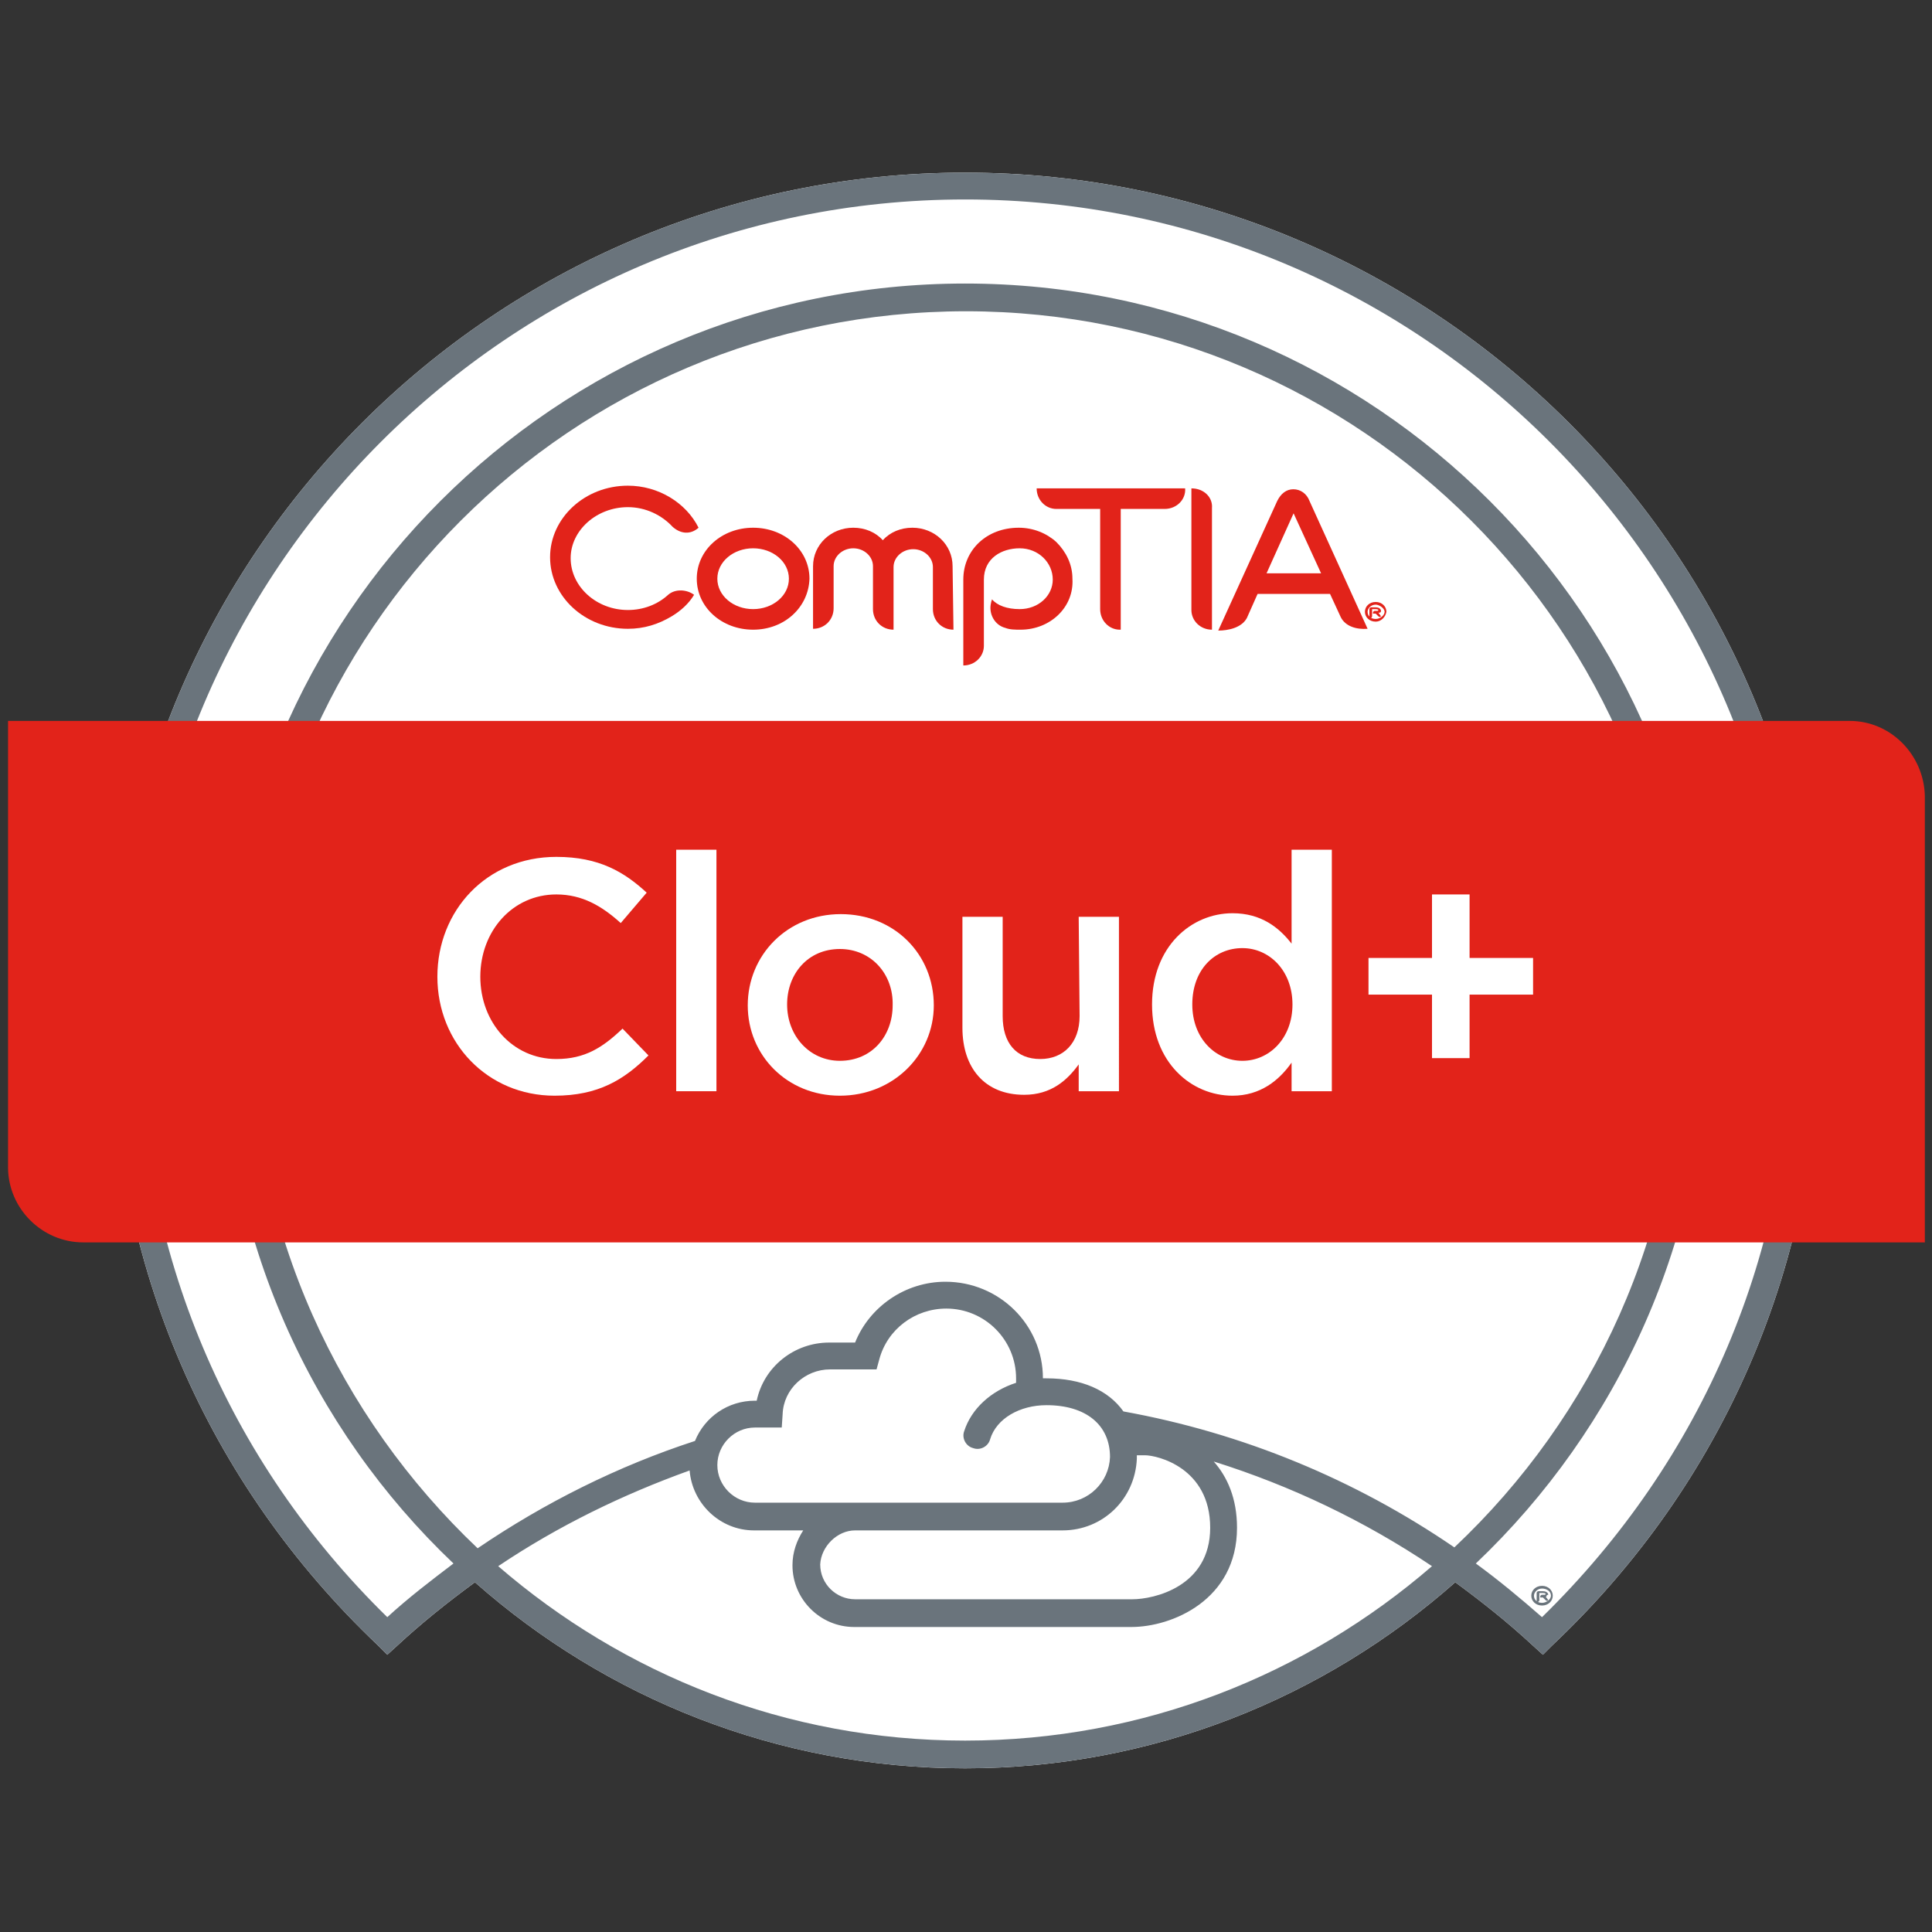 <?xml version="1.0" encoding="utf-8"?>
<!-- Generator: Adobe Illustrator 25.4.1, SVG Export Plug-In . SVG Version: 6.00 Build 0)  -->
<svg version="1.1" id="Layer_3" xmlns="http://www.w3.org/2000/svg" xmlns:xlink="http://www.w3.org/1999/xlink" x="0px" y="0px"
	 width="216px" height="216px" viewBox="0 0 216 216" style="enable-background:new 0 0 216 216;" xml:space="preserve">
<rect x="0" y="0" width="216" height="216" fill="#333333" stroke="none"/>
<style type="text/css">
	.st0{fill:#FFFFFF;}
	.st1{fill:#6A747C;}
	.st2{fill:#E2231A;}
</style>
<g>
	<g>
		<g>
			<path class="st0" d="M107.9,19.3c-52.6,0-95.4,42.8-95.4,95.4c0,26.5,10.6,51.1,29.8,69.3l1,1l1.1-1c2.8-2.6,5.7-4.9,8.7-7.1
				c14.6,12.9,33.8,20.8,54.8,20.8s40.2-7.9,54.8-20.8c3,2.2,5.9,4.5,8.7,7.1l1.1,1l1-1c19.3-18.2,29.9-42.9,29.9-69.3
				C203.4,62.1,160.6,19.3,107.9,19.3z"/>
			<path class="st1" d="M107.9,19.3c-52.6,0-95.4,42.8-95.4,95.4c0,26.5,10.6,51.1,29.8,69.3l1,1l1.1-1c2.8-2.6,5.7-4.9,8.7-7.1
				c14.6,12.9,33.8,20.8,54.8,20.8s40.2-7.9,54.8-20.8c3,2.2,5.9,4.5,8.7,7.1l1.1,1l1-1c19.3-18.2,29.9-42.9,29.9-69.3
				C203.4,62.1,160.6,19.3,107.9,19.3z M107.9,194.6c-20,0-38.2-7.4-52.2-19.5c6.7-4.5,13.9-8,21.4-10.7c0.3,3.7,3.4,6.7,7.2,6.7
				h5.5c-0.7,1.1-1.2,2.4-1.2,3.9c0,3.8,3.1,6.9,6.9,6.9h31c4.5,0,11.8-3,11.8-11.1c0-3.3-1.1-5.7-2.6-7.4
				c8.6,2.7,16.8,6.6,24.4,11.7C146.1,187.2,127.9,194.6,107.9,194.6z M28.1,114.7c0-44.1,35.8-79.9,79.9-79.9s79.9,35.8,79.9,79.9
				c0,23-9.8,43.7-25.3,58.3c-11.1-7.6-23.7-12.8-37-15.2c-1.7-2.4-4.7-3.7-8.6-3.7c-0.1,0-0.2,0-0.4,0c0-6-4.9-10.8-10.9-10.8
				c-4.5,0-8.5,2.8-10.1,6.8h-2.9c-3.9,0-7.3,2.7-8.1,6.5h-0.2c-3,0-5.6,1.8-6.7,4.5c-8.6,2.8-16.8,6.9-24.3,12
				C37.9,158.4,28.1,137.7,28.1,114.7z M113.6,154.6c-2.8,0.9-5,2.9-5.8,5.4c-0.3,0.8,0.2,1.7,1,1.9c0.8,0.3,1.7-0.2,1.9-1
				c0.7-2.3,3.3-3.8,6.3-3.8c4.4,0,7.1,2.2,7.1,5.8c-0.1,2.8-2.4,5.1-5.3,5.1H84.4c-2.3,0-4.2-1.9-4.2-4.2s1.9-4.2,4.2-4.2h3
				l0.1-1.5c0.1-2.8,2.5-5,5.3-5H98l0.3-1.1c0.9-3.4,4-5.7,7.5-5.7c4.3,0,7.8,3.5,7.8,7.8C113.6,154.1,113.6,154.6,113.6,154.6z
				 M95.6,171.1L95.6,171.1h23.2c4.5,0,8.1-3.5,8.3-8V163c0-0.1,0-0.1,0-0.2v-0.1l0,0l0,0h0.9c1.4,0,7.3,1.4,7.3,8.1
				c0,6.6-6.3,8-8.7,8h-31c-2.1,0-3.9-1.7-3.9-3.9C91.8,172.9,93.6,171.1,95.6,171.1z M172.4,180.8c-2.4-2.1-4.8-4.1-7.4-6
				c15.9-15.1,25.9-36.5,25.9-60.1c0-45.8-37.2-83-83-83s-83,37.2-83,83c0,23.6,9.9,45,25.8,60.1c-2.5,1.9-5,3.8-7.4,6
				c-17.9-17.5-27.8-40.9-27.8-66.1c0-50.9,41.4-92.4,92.4-92.4s92.4,41.4,92.4,92.4C200.4,139.8,190.4,163.2,172.4,180.8z"/>
			<g>
				<g>
					<path class="st2" d="M84.2,61.3c-2.2,0-4,1.5-4,3.4c0,1.9,1.8,3.4,4,3.4s4-1.5,4-3.4C88.2,62.8,86.4,61.3,84.2,61.3 M84.2,70.4
						c-3.5,0-6.3-2.5-6.3-5.7c0-3.2,2.8-5.7,6.3-5.7s6.3,2.5,6.3,5.7C90.4,67.9,87.7,70.4,84.2,70.4"/>
					<path class="st2" d="M106.6,70.4c-1.3,0-2.3-1-2.3-2.3v-4.7c0-1.1-1-2-2.2-2s-2.2,0.9-2.2,2v7c-1.3,0-2.3-1-2.3-2.3v-4.8
						c0-1.1-1-2-2.2-2s-2.2,0.9-2.2,2V68c0,1.3-1,2.3-2.3,2.3v-7c0-2.4,2-4.3,4.5-4.3c1.3,0,2.5,0.5,3.3,1.4c0.8-0.9,2-1.4,3.3-1.4
						c2.5,0,4.5,1.9,4.5,4.3L106.6,70.4z"/>
					<path class="st2" d="M114.1,70.4c-0.6,0-1.2,0-1.7-0.2c-1.2-0.3-1.9-1.6-1.6-2.8c0-0.1,0.1-0.3,0.1-0.4l0,0
						c0.6,0.7,1.7,1.1,3.1,1.1c2.1,0,3.7-1.5,3.7-3.3c0-1.9-1.6-3.5-3.7-3.5c-2,0-4,1.1-4,3.5v7.4c0,1.2-1,2.2-2.3,2.2v-9.6
						c0-3.3,2.6-5.8,6.2-5.8c1.6,0,3.1,0.6,4.2,1.6c1.1,1.1,1.8,2.5,1.8,4.1C120.1,67.9,117.4,70.4,114.1,70.4"/>
					<path class="st2" d="M130.2,56.9h-4.9v13.5h-0.1c-1.2,0-2.2-1-2.2-2.3V56.9h-4.9c-1.2,0-2.2-1-2.2-2.3h16.6
						C132.6,55.8,131.6,56.9,130.2,56.9"/>
					<path class="st2" d="M144.8,57l-3.2,7.1h6.1l-3.3-7.2L144.8,57z M149.9,69l-1.2-2.6h-8.1l-1.2,2.7c-0.6,1.1-2.1,1.4-3.2,1.4
						l6.6-14.5c0.4-0.8,1-1.3,1.8-1.3s1.5,0.5,1.8,1.3l6.5,14.3C151.6,70.4,150.4,70,149.9,69"/>
					<path class="st2" d="M75.2,58.9c-1.2-1.3-3-2.2-5-2.2c-3.5,0-6.4,2.6-6.4,5.7c0,3.2,2.9,5.8,6.4,5.8c1.7,0,3.3-0.6,4.5-1.7
						c0.8-0.7,2.1-0.6,2.9,0c-0.6,1-1.5,1.8-2.5,2.4c-1.5,0.9-3.1,1.4-4.9,1.4c-4.8,0-8.7-3.6-8.7-8s3.9-8,8.7-8
						c3.4,0,6.5,1.9,7.9,4.7C77.2,59.8,76.1,59.7,75.2,58.9"/>
					<path class="st2" d="M154.2,68.5h-0.1c0,0,0.1,0.1,0.3,0.4l0,0c-0.1,0.1-0.2,0.1-0.3,0c-0.3-0.3-0.3-0.3-0.3-0.3h-0.3v-0.1
						c0-0.1,0.1-0.2,0.2-0.2h0.1c0.1,0,0.2,0,0.2,0s0.1,0,0.1-0.1c0,0,0-0.1-0.3-0.1h-0.4v0.8c0,0.1-0.1,0.2-0.2,0.2h-0.1v-1
						c0-0.1,0.1-0.2,0.2-0.2h0.5c0.5,0,0.6,0.3,0.6,0.4C154.4,68.3,154.4,68.5,154.2,68.5 M153.8,67.6c-0.5,0-0.9,0.4-0.9,0.8
						c0,0.5,0.4,0.8,0.9,0.8s1-0.4,1-0.8S154.2,67.6,153.8,67.6 M153.8,69.5c-0.7,0-1.2-0.5-1.2-1.1s0.5-1.1,1.2-1.1
						s1.2,0.5,1.2,1.1C154.9,69,154.4,69.5,153.8,69.5"/>
					<path class="st2" d="M133.2,54.6v13.6c0,1.2,1,2.2,2.3,2.2V56.8C135.6,55.6,134.6,54.6,133.2,54.6"/>
				</g>
				<path class="st2" d="M206.8,80.6H0.9v49.9c0,4.6,3.8,8.4,8.4,8.4h205.9V89C215.1,84.4,211.4,80.6,206.8,80.6z"/>
			</g>
			<g>
				<g>
					<path class="st0" d="M62,122.5c-7.5,0-13.1-5.9-13.1-13.3s5.5-13.4,13.3-13.4c4.8,0,7.6,1.7,10.1,4l-2.9,3.4
						c-2.1-1.9-4.3-3.2-7.2-3.2c-4.9,0-8.5,4.1-8.5,9.2s3.6,9.2,8.5,9.2c3.2,0,5.2-1.3,7.4-3.4l2.9,3
						C69.8,120.7,66.9,122.5,62,122.5z"/>
					<path class="st0" d="M75.6,122V95h4.5v27H75.6z"/>
					<path class="st0" d="M93.9,122.5c-5.9,0-10.3-4.5-10.3-10.1S88,102.2,94,102.2s10.4,4.5,10.4,10.2
						C104.4,117.9,99.9,122.5,93.9,122.5z M93.9,106.1c-3.6,0-5.9,2.8-5.9,6.2c0,3.5,2.5,6.3,5.9,6.3c3.6,0,5.9-2.8,5.9-6.2
						C99.9,108.9,97.4,106.1,93.9,106.1z"/>
					<path class="st0" d="M120.6,102.5h4.5V122h-4.5v-3c-1.3,1.8-3.1,3.4-6.1,3.4c-4.4,0-6.9-3-6.9-7.5v-12.4h4.5v11.1
						c0,3,1.5,4.8,4.2,4.8c2.6,0,4.4-1.8,4.4-4.8L120.6,102.5L120.6,102.5z"/>
					<path class="st0" d="M144.4,122v-3.2c-1.4,2-3.5,3.7-6.6,3.7c-4.6,0-9-3.7-9-10.2s4.4-10.2,9-10.2c3.2,0,5.2,1.6,6.6,3.4V95
						h4.5v27H144.4z M138.9,106c-3.1,0-5.6,2.4-5.6,6.3c0,3.8,2.6,6.3,5.6,6.3s5.6-2.5,5.6-6.3S141.9,106,138.9,106z"/>
					<path class="st0" d="M160.1,100h4.2v7.1h7.1v4.1h-7.1v7.1h-4.2v-7.1H153v-4.1h7.1V100z"/>
				</g>
			</g>
		</g>
	</g>
	<path class="st1" d="M172.9,178.5h-0.1c0,0,0.1,0.1,0.3,0.4l0,0c-0.1,0.1-0.2,0.1-0.3,0c-0.3-0.3-0.3-0.3-0.3-0.3h-0.3v-0.1
		c0-0.1,0.1-0.2,0.2-0.2h0.1c0.1,0,0.2,0,0.2,0s0.1,0,0.1-0.1c0,0,0-0.1-0.3-0.1h-0.4v0.8c0,0.1-0.1,0.2-0.2,0.2h-0.1v-1
		c0-0.1,0.1-0.2,0.2-0.2h0.5c0.5,0,0.6,0.3,0.6,0.4C172.9,178.3,172.9,178.4,172.9,178.5 M172.4,177.6c-0.5,0-0.9,0.4-0.9,0.8
		c0,0.5,0.4,0.8,0.9,0.8s1-0.4,1-0.8C173.4,177.9,172.9,177.6,172.4,177.6 M172.4,179.5c-0.7,0-1.2-0.5-1.2-1.1s0.5-1.1,1.2-1.1
		s1.2,0.5,1.2,1.1S173.1,179.5,172.4,179.5"/>
</g>
</svg>
